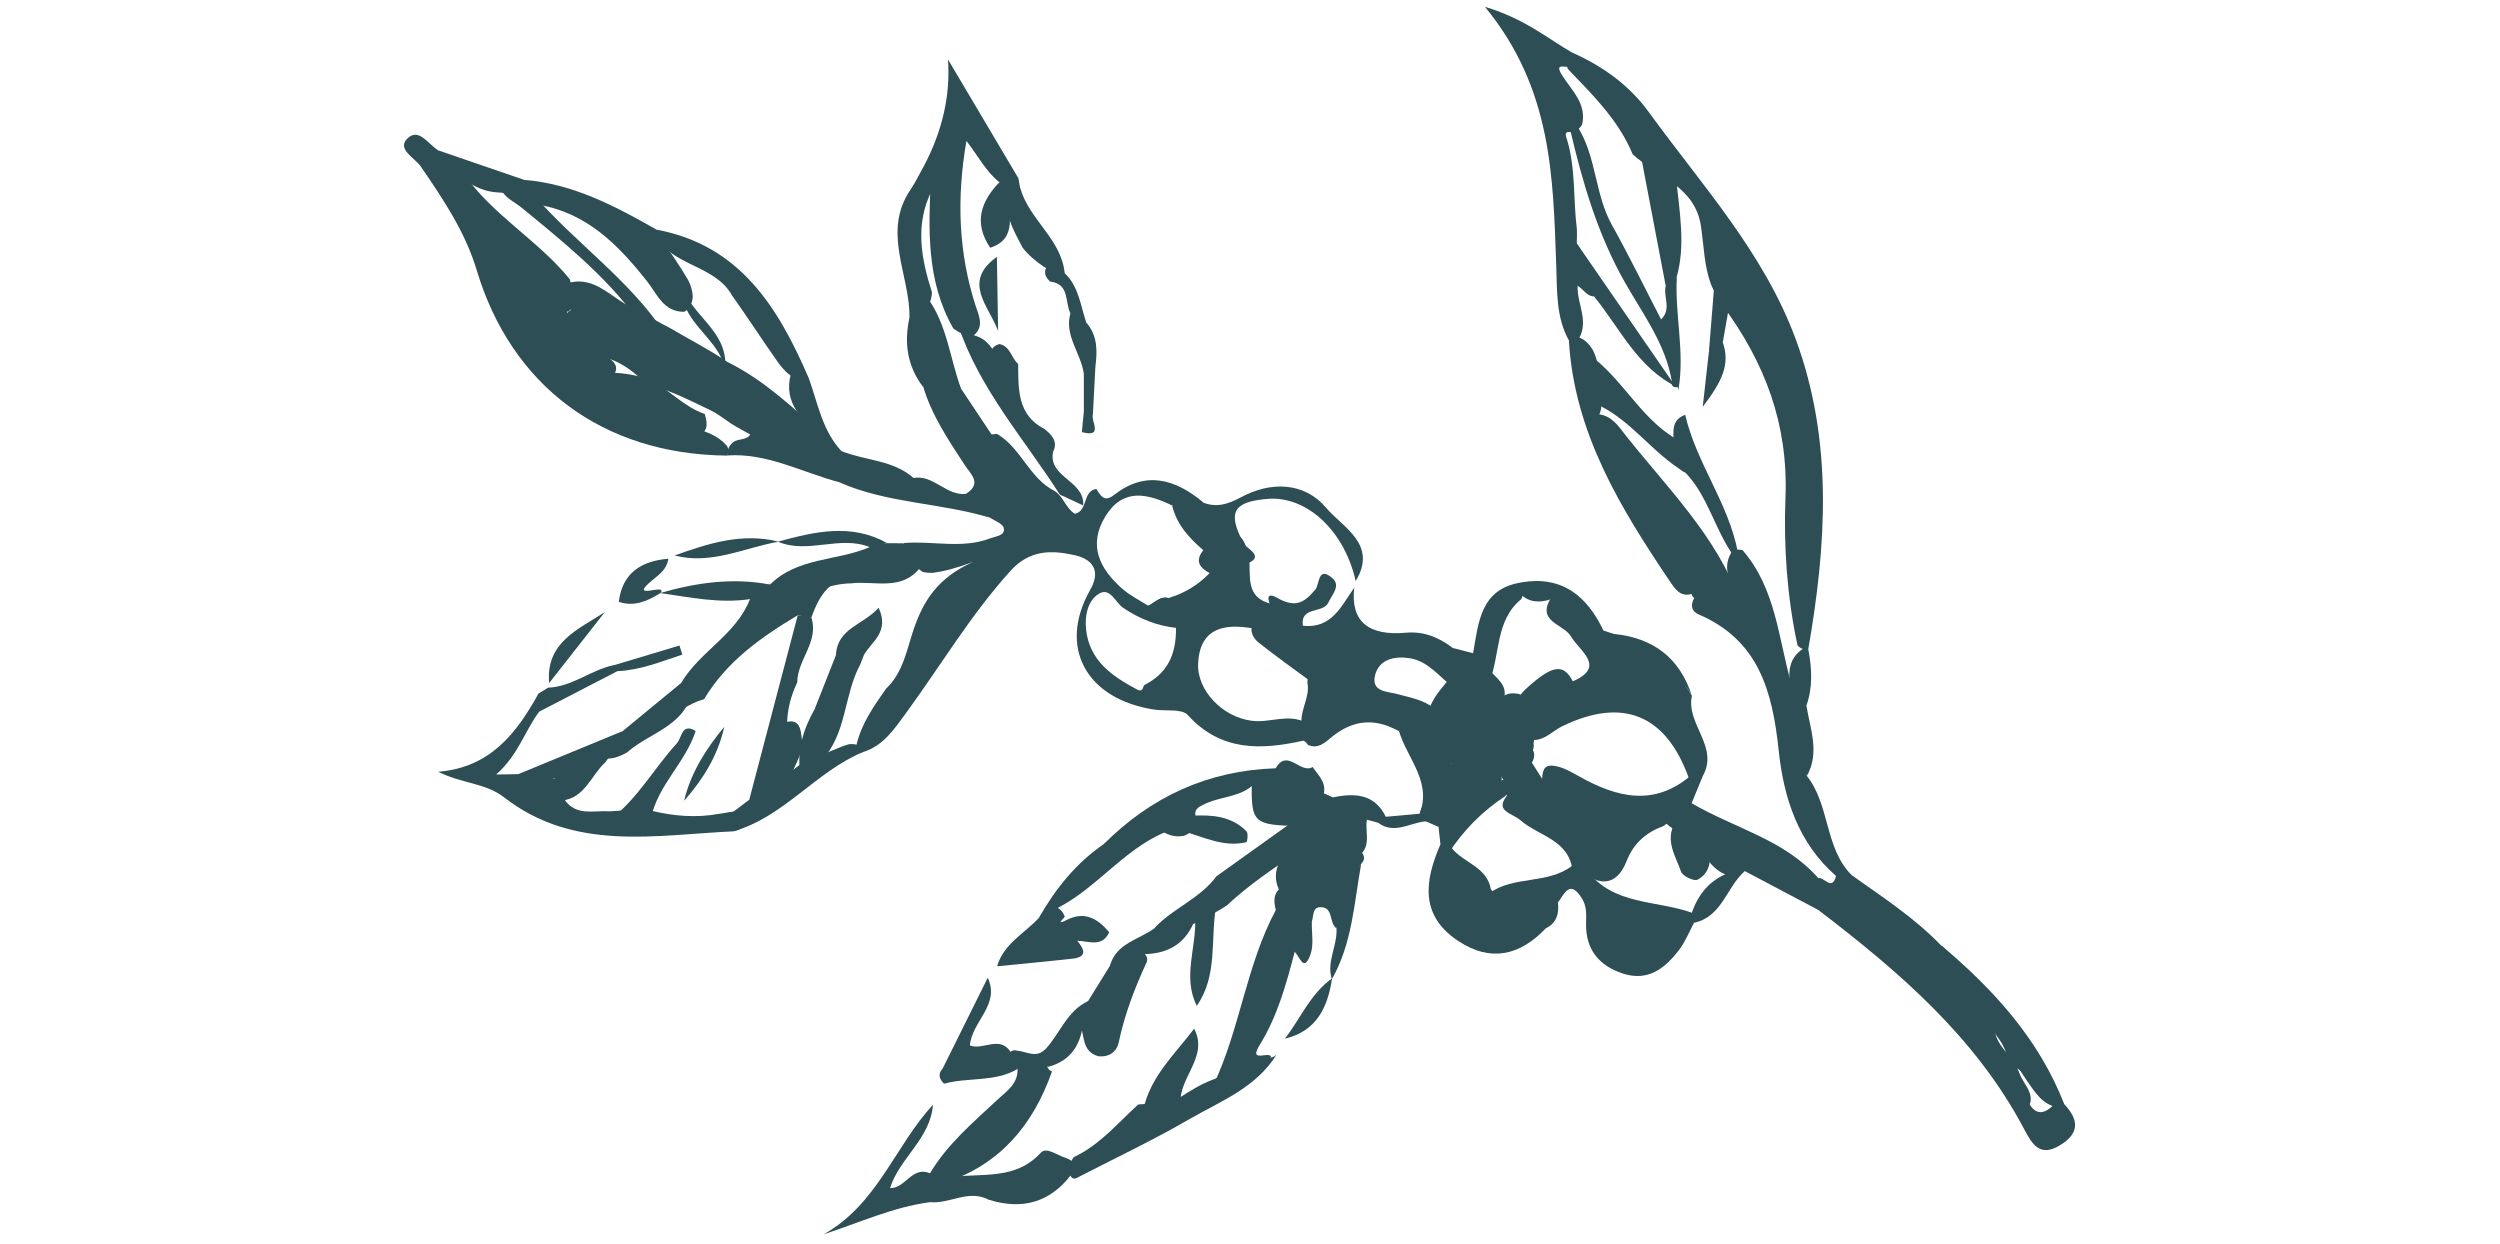 <svg xmlns="http://www.w3.org/2000/svg" id="Layer_1" viewBox="0 0 201 100"><defs><style>      .cls-1 {        fill: #2d4e54;      }    </style></defs><path class="cls-1" d="M98.51,42.85c-.91,1.38.06,3.03-.64,4.44-.24.69-.8.97-1.45,1.14-.09.03-.18.06-.27.08,0,0,0,0,0,0-.63.17-1.25.22-1.86.13-.43-.06-.85-.17-1.26-.36-.23.14-.45.33-.7.43-.7-.45-1.47-.82-2.09-1.37-1.82-1.59-2.79-3.5-1.37-5.82,1.42-2.32,3.4-1.84,5.41-.86.28.16.52.33.75.53.39,0,.78-.03,1.17-.15.27-.15.45-.37.52-.67-2.25-1.86-4.62-2.56-7.16-.57-.81.63-1.07.02-1.42-.49-1.13.18-.63,1.75-1.72,2-.73-.44-.91-1.37-1.62-1.83-2.05-1.02-2.7-3.47-4.65-4.6-1.46.26-2.2-.56-2.89-1.72-.66-1.12-.83-2.59-2.14-3.3-.97-.1-.95.55-.9,1.21.69,2.33,2.04,4.32,3.35,6.33.49.73,1.4,1.47.11,2.29.28.96,1.36,1.14,1.85,1.89.41.28,1.09.51,1.17.87.13.61-.59.65-1.05.82-2.29.89-4.67.19-6.99.39-.09,1.16.74,1.73,1.51,2.32.28.06.57.09.86.07.89-.12,1.76-.34,3.21-.87-2.85,1.26-4,3.14-4.78,5.41-.56,1.66-.85,3.49-2.23,4.79-.96,1.38-1.94,2.75-2.35,4.43-.03.02-.01.12.07.3.08.17.24.29.46.35,1.6-.51,2.46-1.8,3.39-3.07,2.8-3.83,5.22-7.92,8.43-11.48,1.58-1.75,3.36-1.68,5.19-1.27,1.26.28,2.18,1.12,1.24,2.77-2.62,4.6-.36,8.79,5.13,9.64.92.14,2.22-.09,2.7.43,2.66,2.94,5.88,2.83,9.29,2.07.92-.37.58-.91.21-1.46-1.43-.74-2.89.05-4.34-.14-2.36-.29-4.44-2.45-4.32-4.64.13-2.51,1.69-3.15,3.91-2.86.88.08,1.76.31,2.61-.14.21-.23.3-.49.23-.8-.16-.43-.45-.75-.86-.96-2.14-.5-1.64-2.27-1.79-3.72-.28-1.01-.44-2.14-1.93-1.98ZM92.02,55.07c-.16.08-.06.66-.63.35-2-1.07-3.8-2.31-4.07-4.81-.11-1.08.11-2.26.98-2.84.94-.63,1.36.66,1.99,1.09,1.33.91,2.78,1.46,4.26,1.62.03,2.26-.77,3.69-2.53,4.59Z"></path><path class="cls-1" d="M126.41,4.23c2.44,1.09,4.57,2.6,6.15,4.78,4.27,5.88,9.25,11.3,11.82,18.27,3.02,8.2,2.46,16.56,1,24.95-.35.03-.63-.09-.86-.34-.84-3.91-1.12-7.95-.97-11.85.24-5.96-1.66-10.89-5.06-15.5-.36-.53-.68-1.09-.93-1.68-.55-1.5-.57-3.1-.8-4.65-.46-3.23-3.52-4-5.49-5.8-1.14-2.75-3.21-4.78-5.22-6.87-.16-.5-.21-.98.35-1.29Z"></path><path class="cls-1" d="M58.44,36.63c-10-.1-17.33-5.62-20.12-14.93-.91-3.04-2.69-5.69-4.48-8.3-.48-.71-1.94-1.39-1.11-2.24.94-.97,1.73.49,2.55.96.36.91,1.39,1.09,1.96,1.77,2.31,3.39,6.01,5.4,8.56,8.55.17.47.18.92-.18,1.32-2.24.29-3.31-1.75-4.8-2.45,1.27,1.37,3.2,2.2,4.77,3.53.25,1.84-1.87,4.16,1.1,5.45,2.57,2.42,5.81,3.36,9.12,4.13.98.28,1.93.61,2.63,1.42.16.26.17.52,0,.79Z"></path><path class="cls-1" d="M45.5,23.64c0-.28,0-.55,0-.83,2.44-.82,3.76,1.43,5.68,2.04.88.53,1.77,1.06,2.7,1.53,1.53.91,3.13,1.71,4.6,2.72,2.89,1.42,5.2,3.62,7.58,5.72.65.35.74,1.32,1.6,1.45,1.91.77,4.12.7,5.78,2.15-.52,1.4-1.64.84-2.58.75-1.11-.1-2.17-.56-3.31-.38-3.02-.78-5.84-2.4-9.1-2.17l.03-.23c.03-.3.15-.54.37-.75.39-.43,1.12-.18,1.47-.7-.5-.3-1.03-.55-1.52-.87-.57-.38-1.11-.82-1.73-1.11-1.51-.71-2.98-1.51-4.62-1.92-.27-.1-.52-.24-.75-.41-.92-.9-1.94-1.61-3.21-1.94-.98-.8-1.84-1.7-2.34-2.89.15-.82-.88-1.31-.64-2.16Z"></path><path class="cls-1" d="M148.86,70.35c2.49,1.78,5.07,3.44,7.21,5.67.55.38.42.76,0,1.14-.66.09-1.16-.24-1.73-.56,4.35,2.92,5.85,7.88,8.68,11.89.54,1.13,1.24,1.21,2.1.33.27-.13.54-.16.82-.07,1.19,1.24,1.3,2.35-.32,3.33-1.62.98-2.23-.07-2.88-1.3-3.9-7.39-10.06-12.66-16.55-17.62-.7-.85-1.34-1.71,0-2.56.47-.12,1.09,1.08,1.43-.17.38-.49.8-.37,1.23-.09Z"></path><path class="cls-1" d="M104.76,50.31c2.32.25,3.08-1.59,4.12-3.06q-.45,4.03,4.17,3.62c1.45-.13,2.66.39,3.77,1.24.6.42,1.14.92,1.67,1.42.78.74,1.65,1.96.94,2.73-.96,1.04-1.74-.41-2.53-.96-1.16-.84-2.04-2.15-3.57-2.38-1.2-.19-2.47.08-2.78,1.39-.32,1.35,1.04,1.28,1.87,1.51,1,.28,2.03.45,2.88,1.12.24.2.46.42.67.66.59.77,1.15,1.55,1.42,2.5.09.5.03.95-.4,1.28-1.21,0-1.79-1.09-2.73-1.57-.72-.49-1.48-.92-2.28-1.27-1.79-.83-3.4-.51-4.9.71-.55.45-1.09,1-1.92.64-.1-.15-.22-.27-.38-.36.29-.52.15-1-.14-1.46-.06-1.1.71-2.08.47-3.21.32-2.08-2.28-2.91-2.11-4.93l-.02.06c.8-1.09,1.18.24,1.78.3Z"></path><path class="cls-1" d="M128.92,50.7c.28.09.57.18.85.27,2.54,1.08,4.83,2.49,6.26,4.98-.5,2.27,2.25,4.11.84,6.5-.33.57-.71.41-1.1.08-1.83-5.08-5.31-6.5-10.17-4.14-.75.37-1.34,1.07-2.25,1.11-1.02-1.04-3.08-1.34-2.51-3.52.39-.26.82-.28,1.26-.19,1.63.75,2.9-.1,4.18-.94,2.97-1.21.75-2.45.02-3.69-.59-1-2.8-1.16-1.6-3.09,2.61-1.06,2.5,2.25,4.21,2.63Z"></path><path class="cls-1" d="M136.2,74.19c-.39.73-.7,1.52-1.2,2.18-1.13,1.48-2.49,2.57-4.53,1.9-1.88-.62-2.96-1.89-2.95-3.93,0-.73.1-1.4-.33-2.1-.97-1.56-1.39-.41-1.93.32-1.7,1.9-3.45,1.16-5.2.1-.17-.26-.28-.55-.32-.85,1.99-1.43,4.69-.69,6.66-2.2.46-.04.87.08,1.21.39,2.13,2.81,5.57,2.36,8.41,3.38.2.24.25.51.17.8Z"></path><path class="cls-1" d="M127.37,70.22c-.31-.06-.63-.13-.94-.19-.25-2.51-2.71-2.8-4.17-4.07-.74-.64-2.23-.73-.95-2.17.67-.91,1.96-.1,2.65-.97.08-.62,0-1.38.97-1.25.74.1,1.4.5,2.03.85,3.03,1.7,6.02,2.46,9-.08.31.04.61.08.92.11-.29.71-.58,1.41-.87,2.12-.74.61-1.5,1.2-2.24,1.83-1.42.52-2.43,1.39-3,2.85-.66,1.67-1.83,2.14-3.39.97Z"></path><path class="cls-1" d="M148.86,70.35c-.41.03-.82.06-1.23.09-3.06-2.66-4.22-6.3-4.62-10.07-.5-4.76-1.59-8.9-6.46-10.98-.56-.24-.66-.76-.33-1.31,1.26-.68,2.26.72,3.45.41-.25-1.37-1.38-2.62-.45-4.1.27-.19.56-.24.88-.16,2.67,3.07,2.87,7.04,3.91,10.71.14,1.45.26,2.9.56,4.33.23,1.03.83,1.98.69,3.1,1.88,2.35,1.42,5.76,3.59,7.97Z"></path><path class="cls-1" d="M126.41,4.23c-.03.32-.06.64-.09.96.04.55-1.48-.39-.77.79.76,1.26,2.05,2.31,1.65,4.05-.15.23-.35.42-.59.55-.2.19-.91-.27-.67.49.77,2.4.53,4.9.84,7.35.03.7-.04,1.4-.02,2.1.01.83-.02,1.66.08,2.49-.05,1.4.91,2.77.12,4.19-.24.19-.5.26-.8.21-1.08-1.92-.96-4.04-1.04-6.12-.26-7.06-.32-14.16-5.73-20.74,3.23.97,5.02,2.54,7.03,3.69Z"></path><path class="cls-1" d="M43.35,57.22c-1.14,1.51-1.67,3.47-3.46,5.05.59-.01,1.19-.02,1.78-.03.19.31.43.59.67.86.55.59,1.28.66,2.02.67.41.04.76.18,1.02.51.93,1.37,2.36.86,3.63.95,1.13-.08,2.26-.13,3.39-.04,1.79.43,3.6.58,5.42.24.74-.07,1.5-.43,2.19.16.18.87-.41,1.09-1.06,1.25-6.32.3-12.8,1.64-18.43-2.74-1.47-1.15-3.37-1.09-5.29-2.05,4.19-.34,6.3-3.1,8.06-6.28.67.45.34.94.07,1.44Z"></path><path class="cls-1" d="M133.77,65.99c.13-1.43,1.03-1.66,2.23-1.42,3.4,2.01,7.46,2.91,10.19,6.03-.42.85-.09,1.71,0,2.56-1.97-1.04-3.95-2.09-5.92-3.13-.01-.2.1-.5.05-.54-.17-.14-.28.01-.41.21-.29.42-.69.67-1.24.58-.7-.28-1.15-.84-1.58-1.42-.61-.91-1.35-1.68-2.37-2.14-.37-.18-.71-.4-.95-.74Z"></path><path class="cls-1" d="M61.91,47c2.22-2.21,5.39-1.88,8.01-3.01.34-.68.95-.16,1.41-.32.43,0,.87,0,1.3.01.36.72,1.61.81,1.36,1.95-1.51,1.92-3.65,1.05-5.55,1.27-3.83.09-5.98,3.06-8.64,5.1-1.31,1-2.19,2.52-3.75,3.27-.49.08-.92-.04-1.27-.39,1.5-2.52,4.42-3.86,5.52-6.72.2-.85.86-1.08,1.61-1.17Z"></path><path class="cls-1" d="M74.28,13.35q2.24-4.23,1.94-8.57c2.1,3.54,3.88,6.56,5.67,9.57-.47.6-1.03.54-1.62.24-1.03-.86-1.65-2.08-2.57-3.26-.8,4.65-.64,9,.75,13.29.25.77.69,1.6-.14,2.33-.65.09-1.18-.18-1.67-.55-2.17-3.81-1.99-7.96-1.8-12.12-.15-.33-.33-.65-.55-.94Z"></path><path class="cls-1" d="M140.89,49.52c.22.67-.08,1.13-.64.63-1.18-1.06-2.74-1.28-4.02-2.07-.13-.07-.2-.17-.22-.32-.28-.1-.48-.29-.57-.58.02-3.11-3.07-4.03-4.37-6.22-.91-1.89-1.97-3.71-2.65-5.7-.22-.65-.76-1.36.14-1.95,1.05.14,1.57.96,2.15,1.7,3.35,4.24,7.29,8.07,9.19,13.31.18.49.51.91.98,1.2Z"></path><path class="cls-1" d="M120.95,56.05c0,1.73,2.74,1.73,2.35,3.71.05.31-.02.59-.21.84-1.88,1.17-3.41-.38-5.1-.68-.71-.97-1.08-2.34-2.69-2.22-.15-.14-.29-.29-.44-.43.26-1.23,1.19-2.04,1.9-3,.76.57,1.52,1.15,2.45,1.84-.34-1.79-1.68-2.72-2.39-4.01.54.14,1.07.28,1.61.42.77.17.91.96,1.39,1.42.52.62,1.33,1.09,1.13,2.1Z"></path><path class="cls-1" d="M119.86,71.47c.13.21.25.41.38.62-.75.97-1.75.17-2.53.46,1.97,1.83,2.06,1.86,4.65,1.7.67-.04,1.44-.54,1.9.41-2.09,2.19-4.45,2.71-7.04.98-3.09-2.06-2.67-4.84-1.42-7.73.33,0,.63.09.91.26.94,1.21,2.84,1.51,3.15,3.31Z"></path><path class="cls-1" d="M42.12,14.46c3.94.31,7.32,2.1,10.66,4,.09.27.22.52.37.76.76,1.07,1.5,2.15,2.17,3.28.22.43.36.88.38,1.36-.05.51-.22.95-.69,1.21-1.67.01-2.18-1.43-2.99-2.46-2.31-2.92-4.84-5.5-8.74-6.15-.47-.23-.82-.57-1.07-1.02-.14-.32-.17-.65-.09-.99Z"></path><path class="cls-1" d="M128.56,33.4c.59,2.85,2.2,5.28,3.25,7.93,1.44,1.75,3.32,3.17,3.93,5.5.09.31.18.62.26.93-.93.25-1.34-.43-1.75-1.03-3.98-5.91-7.67-11.93-8.11-19.33.17-.12.34-.23.52-.34.67.11,1.08.55,1.41,1.09.62,1.25.48,2.62.65,3.95.05.45.05.88-.17,1.29Z"></path><path class="cls-1" d="M75.01,88.82c-.2,2.73-2.69,4.28-3.45,6.7,1.24.05,1.77-1.82,3.23-1.18.16.51.12,1.04.12,1.56-.04.26-.1.51-.17.76-2.94.39-5.63,1.64-8.52,2.58,4.33-2.42,5.74-7.12,8.79-10.42Z"></path><path class="cls-1" d="M102.18,85.04c.18-.04.33-.13.46-.26-1.65,2.68-4.52,3.76-7.05,5.22-2.88,1.67-5.91,3.1-8.87,4.63-.35.23-.58.15-.72-.24-.07-.5.03-.96.33-1.36,2.08-.96,3.52-2.72,5.17-4.22,1.13-.17,2.36.26,3.37-.58.82-.52,1.63-1.04,2.55-1.39,1.6-.58,3.03-1.57,4.76-1.8Z"></path><path class="cls-1" d="M124.26,74.65c-3.22.98-6.1.84-7.96-2.51,1.26-.81,2.61.05,3.94-.05,1.6.94,3.28,1.03,5.02.47.1.91-.11,1.66-1,2.09Z"></path><path class="cls-1" d="M109,46.73c-.9-4.05-3.93-6.88-7.09-6.62-2.79.23-3.23,1.1-1.93,3.56.25.48,1.9,1.1.07,1.73-.58-.74-.27-2.07-1.57-2.32-1.08.07-1.6-.74-2.23-1.39-.17-.26-.23-.55-.19-.87.21-.14.42-.29.62-.43,1.11.44,1.99.18,3.09-.41,2.38-1.28,5.08-1.25,6.86.86,1.32,1.56,4.17,2.92,2.36,5.89Z"></path><path class="cls-1" d="M105.53,61.66c.44.65,1.1,1.21.91,2.13-.32,1.17-.93,2.11-2.08,2.62-3.52-.07-3.75-.28-3.72-3.26.42-.76,1.17-1.07,1.92-1.37.93-1.66,2,.48,2.97-.11Z"></path><path class="cls-1" d="M67.53,38.8c1.88-1.5,3.99.75,5.9-.37,1.63-.29,2.64,1.45,4.23,1.28,1.13.13,1.87.64,1.85,1.89-3.94-1.18-8.16-1.13-11.98-2.8Z"></path><path class="cls-1" d="M52.77,18.46c6.72,1.25,9.79,6.25,12.23,11.89-.77.55-1.26-.03-1.79-.44-.24-.24-.46-.5-.66-.78-1.25-1.77-2.43-3.6-3.69-5.37-1.37-2.46-4.75-2.33-6.15-4.77,0-.18.02-.36.06-.54Z"></path><path class="cls-1" d="M165.95,88.76l-.22.18-.26.1c-1.27-.22-1.86-1.23-2.51-2.16-1.76-2.59-3.35-5.31-5.71-7.44-.68-.62-1.33-1.36-1.33-2.4.06-.34.11-.68.17-1.02,4.2,3.54,7.83,7.52,9.87,12.74Z"></path><path class="cls-1" d="M102.56,61.77c-.36.65-.89,1.07-1.64,1.17-1.06,1.15-2.65,1.06-3.94,1.65-.64.29-1.13.5-.74,1.31-.04.68-.45,1.05-1.03,1.29-.47.11-.92.04-1.36-.13-1.95-1.23-3.23,1.71-5.12.82,3.82-3.83,8.4-5.93,13.83-6.11Z"></path><path class="cls-1" d="M86.43,93.56c-.09.28-.19.57-.28.85-1.73,2.29-3.98,2.89-6.68,2.04-1.62-.85-3.14.38-4.73.2-.13-.17-.25-.34-.38-.51.18-.63.58-1.06,1.19-1.32,2.7-.72,5.84.37,8.13-2.14.47-.51,1.34.24,2.03.42.27.11.51.26.73.46Z"></path><path class="cls-1" d="M86.61,75.64c.56.67.86,1.3-.4,1.44-2.01.22-4.03.41-6.04.61.52-1.83,2.22-2.64,3.38-3.92.27-.41.62-.71,1.08-.88.52.05.82.36.98.82-1.52,1.6.56,1.34,1,1.92Z"></path><path class="cls-1" d="M118.03,59.68c1.83-1.48,3.27,1.75,5.08.43.34.4.29.81.04,1.23-.81.93-1.8.8-2.82.49-.68-.2-1.37-.57-1.92.24-.75,1.83-1.32,3.83-3.82,3.97-1.26.12-2.5,1.07-3.79.11.06-.34.27-.5.61-.48.91-.08,1.82-.17,2.73-.25.17-.81.81-1.38,1.09-2.13.43-.66.56-1.56,1.44-1.87.1-.37.21-.73.31-1.1.19-.47.53-.69,1.04-.63Z"></path><path class="cls-1" d="M74.28,13.35c.3.03.61.06.91.09.21.65.03,1.28-.25,1.83-1.4,2.75-.89,5.48-.01,8.23-.01.3-.08.59-.19.87-.19.41-.45.77-.79,1.07-.26.17-.54.2-.83.08.05-3.42-2.24-6.86.09-10.28.4-.59.71-1.25,1.06-1.88Z"></path><path class="cls-1" d="M85.14,72.95c-.53.27-1.06.54-1.6.82,1.33-2.32,2.96-4.36,5.18-5.89.96-.59,1.98-1.1,2.86-1.79,1.21-.94,2.03-.62,2.72.58-3.65,1.23-5.87,4.55-9.17,6.28Z"></path><path class="cls-1" d="M58.95,66.85c.26-.45.53-.9.79-1.35.56-1.69,2.38-1.94,3.45-3.06.31-.31.63-.6.99-.86.48-.35,1.01-.61,1.57-.81.86-.24,1.63-.69,2.49-.93.3-.05.59,0,.87.12.11.16.21.33.29.5-3.82,1.58-6.37,5.23-10.45,6.38Z"></path><path class="cls-1" d="M79.41,78.6c1.03,2.19-1.27,3.51-1.43,5.45,1.04.43,2.39-.83,3.27.52-1.53,1.64-3.48,1.61-5.48,1.38,1.22-2.45,2.43-4.9,3.65-7.35Z"></path><path class="cls-1" d="M75.76,85.95c1.83-.46,3.66-.92,5.48-1.38.15-.13.32-.16.5-.1,1.02.44.95.93.08,1.47-1.83,1.09-3.97.65-5.92,1.19-.35-.35-.52-.73-.15-1.18Z"></path><path class="cls-1" d="M114.6,66.03c2.2-.84,2.38-3.22,3.63-4.79,1.25-.06,2.58-.22,2.51,1.69-1.36,1.66-2.88,3.11-5.09,3.55-.35-.15-.7-.3-1.05-.46Z"></path><path class="cls-1" d="M109.52,68.58c.24.32.18.6-.08.87-.47.57-.51,1.45-1.28,1.81-2.9-.65-1.95-3.41-2.83-5.17.47-1.32,1.23-1.71,2.4-.74.67,1.03.74,2.4,1.78,3.23Z"></path><path class="cls-1" d="M119.7,54.9c-1.05-.45-.97-1.5-1.27-2.35.45-2.51.58-5.24,3.95-5.73.2.46.15.9-.06,1.34-2.15,1.75-1.67,4.52-2.61,6.75Z"></path><path class="cls-1" d="M82.03,15.12c.7,2.53,3.29,4.08,3.57,6.83-.64.08-1.17-.2-1.69-.51-.63-.44-1.23-.92-1.7-1.54-.73-1.42-1.61-2.8-1.04-4.52.23-.26.52-.35.86-.26Z"></path><path class="cls-1" d="M108.03,71.1c.47-.55.94-1.1,1.41-1.65-.57,3.15-.72,6.41-2.36,9.28-.45-1.42.47-2.71.37-4.1.08-1.2-.36-2.48.59-3.53Z"></path><path class="cls-1" d="M53.73,44.93c-.1.8-.67,1.22-1.25,1.69-2.13,1.75,1.22.21.64,1.05-1.04.65-2.11,1.14-3.37.72.29-2.34,1.81-3.28,3.98-3.47Z"></path><path class="cls-1" d="M62.6,43.55c-2.77.49-5.42,1.88-8.36,1.11,2.71-.97,5.43-1.85,8.36-1.11Z"></path><path class="cls-1" d="M42.12,14.46c.1.16.21.31.33.46-.62,1.05-1.59.56-2.45.55-1.6-.09-2.76-1.04-3.92-1.99-.78-.16-1.28-.48-.78-1.37,2.28.78,4.56,1.57,6.84,2.35Z"></path><path class="cls-1" d="M138.71,70.29c.94-.54,1.3-1.4,1.15-2.62,1.19.83,1.29,1.55.42,2.37-1.47,1.28-1.81,3.66-4.07,4.15-.14-.17-.23-.35-.27-.56.47-1.49,1.3-2.68,2.77-3.34Z"></path><path class="cls-1" d="M122.18,47.71l.2-.9c3.26-.52,5.23,1.14,6.54,3.89-.12.69-.44.52-.74.14-.26-.33-.49-.68-.67-1.06-.58-1.21-1.71-1.39-2.84-1.59-.92.29-1.77.26-2.48-.49Z"></path><path class="cls-1" d="M71.34,43.67c-.47.11-.94.21-1.41.32-2.41-.98-4.98.59-7.39-.44,2.95-.8,5.89-1.51,8.8.12Z"></path><path class="cls-1" d="M136.03,55.95c-1.36-2.57-4.73-2.62-6.26-4.98,3.15.32,5.28,1.92,6.26,4.98Z"></path><path class="cls-1" d="M109.52,68.58c-2.91.83-1.31-1.61-1.83-2.51.35-.17.35-.63.69-.81.67-.16,1.29-.2,1.52.65-.16.89.3,1.86-.39,2.67Z"></path><path class="cls-1" d="M87.13,30c-.24-1.63-1.57-3.02-1.07-4.81.7-.19.79.64,1.3.77.89,1.04.87,2.26.71,3.51-.15.46-.46.64-.94.54Z"></path><path class="cls-1" d="M145.27,62.38c-.08-1-1.4-1.41-1.22-2.54.53-.98-.75-2.39.75-3.14.15.02.29.03.44.05.3,1.87,1.08,3.74.04,5.63Z"></path><path class="cls-1" d="M115.65,66.49c1.24-1.95,3.17-2.94,5.21-3.8.32.4.36.83.19,1.3-1.86,1.22-3.39,2.76-4.6,4.63-.21-.24-.43-.48-.64-.73-.05-.47-.1-.93-.15-1.4Z"></path><path class="cls-1" d="M109.9,65.91c-.51-.35-1.06-.45-1.66-.28-.73-.24-1.09-.75-1.1-1.52,1.74-.35,3.35-.33,4.28,1.56-.2.16-.41.32-.61.48-.3-.08-.6-.16-.91-.24Z"></path><path class="cls-1" d="M63.75,29.56c.42.27.84.53,1.26.8.74,2.04,1.09,4.25,2.65,5.92-.92.04-1.28-.65-1.69-1.28-1.75-1.4-3.18-2.93-2.22-5.43Z"></path><path class="cls-1" d="M82.03,15.12c-.25.14-.5.28-.75.42-.39,1.52.69,3.61-1.67,4.38-1.37-2.04-.74-3.77.83-5.36.48-.07.96-.14,1.44-.21.05.26.1.51.14.77Z"></path><path class="cls-1" d="M103.31,83.51c1.25-1.63,2.05-3.61,3.79-4.85-.35,2.33-1.24,4.24-3.79,4.85Z"></path><path class="cls-1" d="M48.63,49.21c-1.49,1.9-2.99,3.81-4.48,5.71-.28-3.3,2.35-4.31,4.48-5.71Z"></path><path class="cls-1" d="M43.35,57.22c-.02-.48-.04-.96-.07-1.44.26-.16.52-.32.78-.49,1.93-.07,3.42-1.41,5.23-1.8.22-.01.35.05.39.19.03.14.03.23-.02.27-2.1,1.09-4.2,2.17-6.3,3.26Z"></path><path class="cls-1" d="M87.36,25.96c-.58,0-.98-.32-1.3-.77-.46-.9-.04-2.37-1.63-2.55-.56-.51-.52-1.02,0-1.53.39.28.78.56,1.17.85,1.15,1.09,1.27,2.63,1.75,4.01Z"></path><path class="cls-1" d="M74.72,30c-.17.36-.35.73-.52,1.09-1.28-1.69-1.52-3.57-1.07-5.59.11-.05.22-.04.32.02,1.68,1.13,1.58,2.77,1.27,4.47Z"></path><path class="cls-1" d="M145.39,52.23c.29,1.52.37,3.03-.16,4.52,0,0-.04,0-.04,0-.68-.13-1.11-.52-1.24-1.22-.15-1.26-.27-2.52,1-3.36.16-.07.3-.05.43.06Z"></path><path class="cls-1" d="M87.13,30c.31-.18.63-.36.94-.54-.07,1.29-.13,2.57-.2,3.86-.28.06-.53,0-.73-.2,0-1.04,0-2.08,0-3.12Z"></path><path class="cls-1" d="M87.14,33.12c.24.07.49.14.73.2-.19.54.9,1.89-.89,1.42.05-.54.11-1.08.16-1.63Z"></path><path class="cls-1" d="M94.94,48.47c-.11.05-.21.08-.32.12-.12.01-.24.03-.35.05-.65.09-1.31.15-1.96.08.25-.11.47-.29.7-.43.27-.17.56-.3.94-.2.28.29.63.37,1,.38Z"></path><path class="cls-1" d="M77.29,31.28c.84,1.26,1.68,2.52,2.51,3.77-.71.37-1.33,1.64-2.14-.03-.84-1.74-1.95-3.36-2.94-5.02-.43-1.49-.85-2.98-1.27-4.47.17-.34.35-.69.52-1.03,1.68.14,1.17,1.66,1.57,2.57.61,1.39.62,3.03,1.74,4.22Z"></path><path class="cls-1" d="M105.85,55.13c-1.55-1.15-3.14-2.26-4.65-3.46-.6-.48-.81-1.19-.28-1.92.69.07,1.38.13,2.07.2,1.14,1.63,3.14,2.77,2.86,5.18Z"></path><path class="cls-1" d="M104.76,50.31c-.67.33-1.08-.82-1.78-.3-.22-.33-.43-.66-.65-.99-.33-.52-.71-1.55.34-.96,1.5.85,2.19.4,3.09-.67.33-.39.19-1.92,1.35-.92.72.62,0,1.3-.3,1.96-.43.94-2.28.27-2.06,1.88Z"></path><path class="cls-1" d="M97.25,46.08c-.82-.44-1.19-1-.5-1.85.45-1.02-.82-1.83-.34-2.85,1.29-.17,1.29,1.26,2.08,1.69.56,1.55.87,3.11.05,4.68q-1.1.19-1.29-1.68Z"></path><path class="cls-1" d="M97.25,46.08c1.47-.24-.15,1.9,1.29,1.68-.1,1.01-.7,1.34-1.64,1.2-.88-.63-2.39.82-2.96-.88,1.28-.37,2.38-1.04,3.31-2Z"></path><path class="cls-1" d="M96.41,41.39c.31.93,2.22,1.66.34,2.85-1.14-.98-2.13-2.05-2.5-3.56.64-.36,1.23-.1,1.82.15.11.19.23.38.34.56Z"></path><path class="cls-1" d="M96.9,48.96c-1.58.78-3.11.71-4.6-.25.25-.11.47-.29.7-.43.27-.17.56-.3.94-.2.28.29.63.37,1,.38.4.02.81-.04,1.19.04,0,0,0,0,0,0,.29.06.55.18.77.46Z"></path><path class="cls-1" d="M41.19,63.1c.16-.29.32-.57.48-.86,2.79-1.15,5.58-2.3,8.37-3.45.06,1.12-.86,1.7-1.38,2.51-1.15,1.04-1.62,2.87-3.51,3.07-.31-.02-.62-.04-.93-.06-.55-.7.23-1.05.44-1.58.35-.17-.51-.21-.1-.08-1,1.08-2.18.88-3.38.45Z"></path><path class="cls-1" d="M61.91,47c-.54.39-1.08.78-1.61,1.17-2.45.37-4.84-.15-7.24-.49,2.91-.83,5.84-1.26,8.86-.68Z"></path><path class="cls-1" d="M48.23,60.89c-.08-1.29,1.42-1.22,1.82-2.1,1.58-1.3,3.16-2.6,4.74-3.9.31.06.61.11.92.17-.28,3.26-3.39,3.75-5.29,5.43-.68.38-1.39.66-2.18.4Z"></path><path class="cls-1" d="M49.66,53.96c-.13-.15-.25-.3-.36-.46,1.78-.53,3.56-1.07,5.33-1.6.08.24.16.49.23.73-1.7.55-3.34,1.25-5.21,1.33Z"></path><path class="cls-1" d="M133.92,22.97c-.69-3.64-1.39-7.28-2.08-10.91,2.61,1.39,5.2,2.79,5.7,6.13l-2.82-4.17c.35,3.2.79,5.73.09,8.23-.26.29-.44.67-.89.72Z"></path><path class="cls-1" d="M137.4,28.24c.16-1.95.32-3.9.47-5.85.41.58.83,1.16,1.24,1.74-.2,1.13-.4,2.26-.6,3.4-.34.28.2,1.92-1.11.72Z"></path><path class="cls-1" d="M55.9,35.08c-3.6-.55-7-1.53-9.61-4.29.68-1.03,1.75-.82,2.74-.85,1.12.06,2.22.21,3.27.61h-.06c1.57.75,2.73,2.17,4.42,2.73.25.81.31,1.54-.75,1.79Z"></path><path class="cls-1" d="M49.13,30.41c-.95.13-1.89.25-2.84.38-2.59-1.67-2.76-3.38-.58-5.73l.25-.19.24.21c.59,1.22,2.04,1.84,2.28,3.3.61.56,1.64.98.64,2.04Z"></path><path class="cls-1" d="M46.21,25.07c-.15-.34-.32-.26-.49-.02-3.36-.27-4.88-2.89-6.45-5.52,2.08,1.37,4.16,2.74,6.24,4.11.21.49,1.48.45.7,1.43Z"></path><path class="cls-1" d="M42.95,15.71c3.33,3.84,7.63,6.76,10.48,11.06-.83-.23-1.77-.26-2.23-1.17-2.59-3.48-5.94-6.18-9.26-8.9-.64-.53-1.48-.82-1.75-1.72.76-.02,1.51-.03,2.27-.05.17.26.33.52.5.79Z"></path><path class="cls-1" d="M55.46,29.29c-2.25.08-3.48-.69-4.52-2.26,1.67.44,2.99,1.06,4.52,2.26Z"></path><path class="cls-1" d="M81.82,85.94c.27-.5.19-.99-.08-1.47.78.05,1.58.66,2.31-.13.71.45-.38,1.42.53,1.81-1.5,4.26-4.13,7.43-8.52,8.91-.57.36-1.14.72-1.72,1.08-.45-.74-.2-1.32.43-1.81,1.4-2.34,3.46-4.08,5.42-5.91.75-.7,1.67-1.27,1.62-2.49Z"></path><path class="cls-1" d="M97.82,70.44c2-1.43,4-2.86,6-4.29.87-.79,1.75-1.58,2.62-2.37.23.11.47.21.7.32.37.51.73,1.02,1.1,1.52.18.6,0,.75-.55.43-.93-1.15-1.57-.87-2.03.4-.05,1-.71,1.58-1.43,2.12-1.92,1.3-3.85,2.6-5.55,4.19-.62.45-1.32.76-1.98,1.15-.25.15-.52.28-.79.39-1.01.15-1.92,1.51-3.06.28,1.49-1.58,3.66-2.35,4.97-4.15Z"></path><path class="cls-1" d="M87.48,80.49c.58-.94,1.16-1.87,1.74-2.81.57-.91,1.34-1.43,2.46-1.25.4.21.69.56.49.98-.95,2.06-1.75,4.15-2.22,6.38-.16.76-.75,1.21-1.61,1.14-1.44-.37-1.09-1.78-1.57-2.71-.32-.8.54-1.13.7-1.75Z"></path><path class="cls-1" d="M85.71,73.99c1.46-.77,2.54-.16,3.47.97-.59,1.24-1.65.69-2.58.68-.2-.02-.44-.11-.6-.04-.98.44-2.33-.18-2.35-.58-.07-1.32,1.39-.56,2.05-1.03Z"></path><path class="cls-1" d="M92.02,76.7c-1.08-.1-1.96.38-2.79.98.49-1.87,2.37-2.12,3.63-3.08,1.25.51,1.93-1.5,3.24-.74-.68,1.92-2.08,2.81-4.08,2.85Z"></path><path class="cls-1" d="M87.48,80.49c.43.68-.5,1.06-.38,1.68-.19,1.77-.96,3.09-2.78,3.59-1.34-.23.16-1-.26-1.41,1.17-1.26,1.72-3.07,3.42-3.86Z"></path><path class="cls-1" d="M155.9,77.04c3.04,2.79,5.65,5.93,7.77,9.47-2.3-.27-2.32-2.41-3.26-3.56.14,1.19,1.49,2.04,1.95,3.33.35,1,1.59,1.9.43,3.11-3.34-4.62-5.72-9.94-10.16-13.75-.32-.27-.36-.74.25-1.36.99.89,2.01,1.82,3.03,2.75Z"></path><path class="cls-1" d="M115.96,63.43c-.47.78-.95,1.55-1.81,1.98,1.06-2.81-1.39-4.75-1.8-7.19.93-.17,1.55.35,2.13.95,1.03,1.23,1.75,2.57,1.47,4.26Z"></path><path class="cls-1" d="M118.03,59.68c-.35.21-.69.42-1.04.63-.56-.86-1.13-1.73-1.69-2.59,2.85-2.05,2.79-.04,2.73,1.96Z"></path><path class="cls-1" d="M115.96,63.43c-.49-1.42-.98-2.84-1.47-4.26.98.5,1.86,1.1,2.2,2.24-.24.67-.48,1.35-.72,2.02Z"></path><path class="cls-1" d="M121.89,56.3c.27-.31.5-.65.8-.92,2.3-2.1,3.19-2.11,4.01-.06-1.46,1.03-2.73,2.98-4.81.98Z"></path><path class="cls-1" d="M121.64,64.21l-.79-.42c0-.36,0-.73.01-1.09-.55-1.07-1.8-.87-2.63-1.44.4-1.47,1.32-.49,1.86-.27,1,.4,1.92.79,2.91.07.54.86,1.09,1.71,1.63,2.57-.81,1.15-2.16-.44-3,.59Z"></path><path class="cls-1" d="M139.31,44.59c-1.46-2.09-2-4.71-3.8-6.59-1.09-.47-.73-1.52-.95-2.34,0-.9-.24-1.89.93-2.31.89,3.86,3.46,7.07,4.22,10.98-.13.09-.26.18-.4.27Z"></path><path class="cls-1" d="M143.33,55.75l.86-.56c.33.52.67,1.03,1,1.55-1.15.75-.2,2.27-1.15,3.1-.24-1.36-.47-2.72-.71-4.09Z"></path><path class="cls-1" d="M85.2,39.75c-2.85-4.46-6.46-8.47-8.17-13.62.44.28.89.56,1.33.85,1.08.28,1.51,1.18,2.01,2.04,1.09,2.63,1.9,5.42,4.3,7.29-.43,2.09,2.56,2.31,2.42,4.33-.68-.32-1.29-.6-1.89-.88Z"></path><path class="cls-1" d="M84.68,36.31c-2.83-1.4-3.45-4.33-4.73-6.8.2-.6-.85-1.48.41-1.85.88.18.94,1.13,1.5,1.6.02,2.03-.08,4.11,2.13,5.24.57.47,1.08.97.69,1.81Z"></path><path class="cls-1" d="M134.41,30.62c-.51-2.96-2.29-5.33-3.73-7.85-2.2-3.85-3.43-8.04-4.43-12.31.18-.11.36-.22.55-.33,1.57,2.43,1.4,5.47,2.81,7.98,1.38,2.47,2.62,5.02,3.94,7.57.88-.84.14-1.84.38-2.71.3-.24.59-.48.89-.72-.18,3.04.66,6.07.12,9.12l-.05-.24c-.26.03-.42-.04-.47-.2-.06-.17-.06-.28,0-.31Z"></path><path class="cls-1" d="M134.41,30.62c.14.09.29.16.41.27.05.05.05.16.07.25-3.23-1.53-4.63-4.74-6.73-7.31-.92-.94-1.12-2.34-2.07-3.26l.19-1.72c2.71,3.92,5.42,7.85,8.12,11.77Z"></path><path class="cls-1" d="M126.09,20.57c1.85.35,1.84,1.88,2.07,3.26-.81,0-1.05-1.16-1.96-.95-.04-.77-.07-1.54-.11-2.31Z"></path><path class="cls-1" d="M49.18,65.8c2.15-1.68,3.45-4.09,5.26-6.06.38-.42.36-1.65,1.49-.97-.81,2.55-3.07,4.37-3.6,7.06-1.05-.01-2.1-.02-3.15-.04Z"></path><path class="cls-1" d="M57.78,66.15c.82-.62,1.64-1.24,2.46-1.85,1.78-1.66,1.06-4.39,2.63-6.14,1.42-.54,1.51.37,1.61,1.4.13,1.28-.93,2.2-.94,3.42-1,1.24-2.51,1.71-3.8,2.52-.66.19-1.11,1.03-1.96.65Z"></path><path class="cls-1" d="M41.19,63.1c1.33-.2,2.66-.41,4.1-.63-.38.65-.72,1.24-1.06,1.84-1.55.94-2.25-.24-3.04-1.21Z"></path><path class="cls-1" d="M137.46,68.33c.12.99-.06,1.94-.99,2.4-.28.14-1.19-.3-1.31-.64-.44-1.26-1.32-2.52-.49-3.96,1.48.03,2.23.99,2.79,2.2Z"></path><path class="cls-1" d="M56.58,56.22c-2.55.75-4.14,3.2-6.77,3.81,1.88-1.76,4.42-2.74,5.9-4.98,3.05-3.3,6.32-6.31,10.2-8.64.92-.55,1.59-.85,2.44-.09-1.78.4-2.56,1.75-3.11,3.31-.39.14-.72-.14-1.09-.17-2.96,1.76-5.74,3.73-7.55,6.77Z"></path><path class="cls-1" d="M102.18,85.04c-1.54.77-2.54,2.66-4.65,2.26,2.18-4.55,2.66-9.71,5.07-14.18,1.93.51,2.95,1.43,1.49,3.42-.68,2.6-1.39,5.19-2.82,7.49-.96,1.55.97.35.91,1.01Z"></path><path class="cls-1" d="M103.62,68.16c.68-.57,1.36-1.14,2.04-1.7,1.72,1.07.38,3.71,2.37,4.64-.04,1.2-.04,2.41-.59,3.53-.61-.45-.2-1.75-1.33-1.69-.61.03-.48.75-.65,1.18-1.36-.25-2.04-1.23-2.53-2.39-.75-1.37-.19-2.5.69-3.56Z"></path><path class="cls-1" d="M103.42,71.12c.29,1.26,1.39,1.97,2.05,2.99-.02.89.18,1.87-.12,2.66-.55,1.49-.86.07-1.26-.23.43-1.51-.64-2.33-1.48-3.26-.28-.92-.23-1.72.8-2.15Z"></path><path class="cls-1" d="M55.28,23.97c1.11,1.83,3.26,3.1,3.02,5.66-.46-1.93-2.22-3.01-3.07-4.68.02-.32.03-.65.05-.97Z"></path><path class="cls-1" d="M127.77,28.52c2.85,2.03,4.31,5.55,7.6,7.09.04.79.09,1.59.13,2.38-2.69-1.55-4.42-4.37-7.36-5.59-.13-1.3-.25-2.59-.38-3.89Z"></path><path class="cls-1" d="M96.01,82.71c1.27,2.4-1.59,4.14-1.02,6.42-.99,1.1-2.03.56-3.07.09.57-2.67,2.53-4.46,4.09-6.51Z"></path><path class="cls-1" d="M95.87,65.58c1.6-.08,3.15.04,4.35,1.26.15.15.07.85-.01.87-1.8.44-3.4-.41-5.06-.87.43-.32.82-.65.73-1.27Z"></path><path class="cls-1" d="M77.29,31.28c-1.85-.32-1.26-2.1-1.83-3.17-.6-1.14-.31-2.68-1.49-3.61.2-.19.4-.38.59-.57,1.6,2.19,1.81,4.91,2.72,7.35Z"></path><path class="cls-1" d="M65.53,56.93c.56-1.42,1.12-2.84,1.68-4.26.75-.32,1.5-1.25,2.25-.01-.1.25-.19.5-.29.75-1.35,2.47-1.06,5.6-3.15,7.77-.56.34-1.12.68-1.68,1.02-.28-1.91.26-3.63,1.2-5.26Z"></path><path class="cls-1" d="M64.1,54.86c-.54,1.13-.84,2.32-.82,3.58-1.69,1.6-.45,4.72-3.04,5.86,1.3-4.95,2.6-9.89,3.9-14.84.36.06.73.11,1.09.17.64,1.97-1.13,3.41-1.13,5.23Z"></path><path class="cls-1" d="M69.46,52.66c-.75,0-1.5,0-2.25.01.11-2.18,2.18-2.4,3.43-3.81.91,1.97-.59,2.73-1.18,3.8Z"></path><path class="cls-1" d="M137.4,28.24c.82.45.71-.52,1.11-.72.61,1.75-.03,3.12-1.61,5.19.23-2.08.37-3.28.5-4.47Z"></path><path class="cls-1" d="M97.79,72.76c-.5,2.71.16,5.64-1.57,8.11-1.16-2.32-.02-4.69-.13-7.03.29-.8.92-1.05,1.7-1.08Z"></path><path class="cls-1" d="M55,64.39c.54-2.26,1.75-4.17,3.23-5.95-.5,2.27-1.68,4.19-3.23,5.95Z"></path><path class="cls-1" d="M80.15,20.65c.03,1.99.07,3.98.1,5.97-.7-1.98-2.95-3.93-.1-5.97Z"></path></svg>